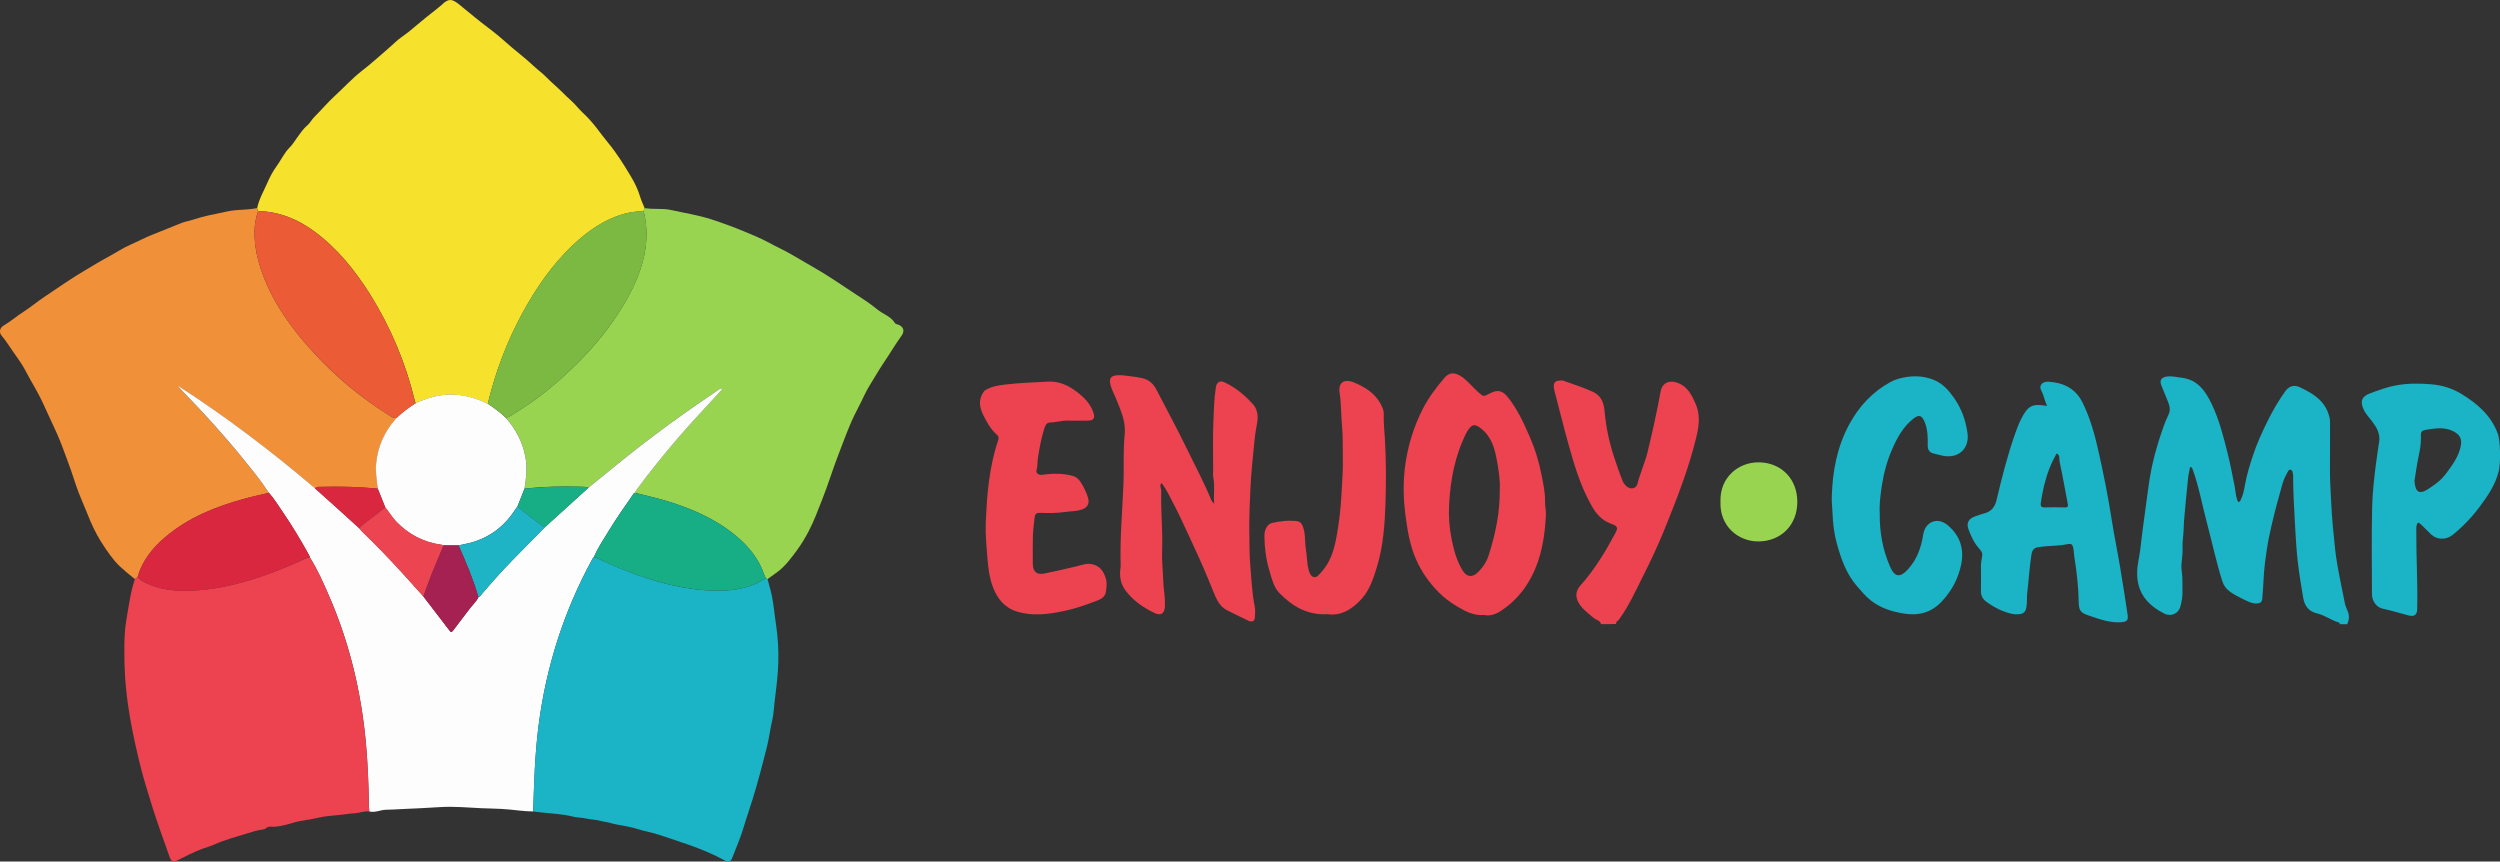<?xml version="1.0" encoding="utf-8"?>
<!-- Generator: Adobe Illustrator 26.5.0, SVG Export Plug-In . SVG Version: 6.00 Build 0)  -->
<svg version="1.1" id="Слой_1" xmlns="http://www.w3.org/2000/svg" xmlns:xlink="http://www.w3.org/1999/xlink" x="0px" y="0px"
	 viewBox="0 0 2762.6 952" style="enable-background:new 0 0 2762.6 952;" xml:space="preserve">
<rect x="0" y="0" width="2762.6" height="952" fill="#333333" stroke="none"/>
<style type="text/css">
	.st0{fill:#F6E12C;}
	.st1{fill:#1BB3C6;}
	.st2{fill:#ED424F;}
	.st3{fill:#99D450;}
	.st4{fill:#F09139;}
	.st5{fill:#FDFDFD;}
	.st6{fill:#EA5B36;}
	.st7{fill:#7BB943;}
	.st8{fill:#18AE85;}
	.st9{fill:#D92740;}
	.st10{fill:#1EB4C6;}
	.st11{fill:#ED4451;}
	.st12{fill:#A52152;}
</style>
<g>
	<path class="st0" d="M507.1,4.7c6.8,5.3,15.8,13.2,24.9,20.2c8.6,6.6,17.3,13.1,25.4,20.4c10.9,9.9,22.8,18.5,33.5,28.7
		c3.9,3.7,8.6,6.9,12.4,10.9c5.8,5.9,12.2,11.2,18.1,17c2.8,2.8,5.9,6,9.1,8.7c4.6,4,8.5,9.2,13.1,13.6c5.5,5.1,10.6,10.7,15.2,16.6
		c4.4,5.7,8.7,11.6,13.2,17c9.7,11.7,17.6,24.5,25.3,37.4c4,6.7,7.7,14.2,10,22c1.3,4.4,3.3,8.5,5,12.7c-0.4,1.1-0.7,2.1-1.1,3.2
		c-6.1,0.7-12.3,0.9-18.3,2.4c-23.7,5.9-43,19.3-60.3,35.8c-22.9,21.8-40.6,47.6-55.6,75.3c-17.1,31.5-29.6,64.8-38,99.6
		c-13.4-6.3-27.3-10.4-42.3-10.1c-13.2,0.3-25.5,4.1-37.4,9.5c-0.3-0.9-0.7-1.9-0.9-2.8c-10.2-41.9-26.7-81.2-49.6-117.8
		c-16.5-26.2-35.7-50.1-60.8-68.8c-18.6-13.9-39.2-22.3-62.6-23c-0.9-0.9-1-2.1-1.2-3.3c2-9.9,7.2-18.6,11.2-27.8
		c2.8-6.5,6.2-12.9,10.2-18.4c5.1-6.9,8.5-15,14.9-21.2c2.9-2.8,5.2-6.9,7.8-10.4c3.5-4.8,6.8-9.8,11.3-13.6
		c3.2-2.6,4.8-6.4,7.7-9.2c7.6-7.5,14.4-15.7,22.2-22.9c10.1-9.2,19.3-19.4,30-27.8c5.4-4.3,11-8.7,16-13.2
		c7-6.2,14.3-12.2,21.1-18.6c4.4-4.2,9.8-7.5,14.6-11.3c3.4-2.7,6.7-5.6,10-8.3c3.4-2.9,6.9-5.8,10.4-8.6
		c5.5-4.4,11.2-8.6,16.5-13.2C496.1-2.7,500.3-0.6,507.1,4.7z"/>
	<path class="st1" d="M2585.1,689.7c1.2-1.3-0.2-1.7-0.9-1.9c-8.4-2.5-15.5-8.1-24.1-10.1c-9.1-2.1-13.5-8.4-15-17.2
		c-2.3-13.9-4.7-27.7-6.2-41.7c-1.5-14-2.2-27.9-3-41.9c-0.9-17-1.9-34.1-1.9-51.1c0-0.2,0-0.3,0-0.5c-0.5-2.3-0.2-5.6-2.8-6.2
		c-2.4-0.6-3.2,2.6-4.2,4.3c-4.7,8.1-6.3,17.3-8.9,26.2c-4.1,14.4-7.6,29-10.7,43.6c-2,9.7-3.3,19.6-4.6,29.5
		c-1.6,12.9-1.6,25.9-2.9,38.9c-0.3,3.5-2.2,5.1-5.8,5.3c-6,0.2-11.1-2.8-16.1-5.2c-5-2.5-10.1-5-14.7-8.6c-3.5-2.8-6-6.2-7.3-10.1
		c-6.9-21.5-11.5-43.6-17.3-65.4c-5.3-19.7-8.7-39.8-15.8-59.1c-0.4-1.2-0.7-2.1-2.7-2.6c-0.8,4.2-1.9,8.4-2.3,12.6
		c-1.5,13.9-2.7,27.8-4,41.7c-0.4,4.3-0.7,8.6-0.8,12.8c-0.1,7.8-1.7,15.5-1.3,23.3c0.5,8.3-2.2,16.6-0.9,24.8
		c1.2,7.8,0.6,15.5,0.8,23.3c0.2,5.3-0.9,10.5-2.2,15.5c-2,8.1-10.3,12-18,8.1c-18.1-9.4-29.6-22.2-29.9-44
		c-0.1-9.5,2.6-18.5,3.6-27.8c0.7-6.6,1.5-13.3,2.4-19.9c2-15.1,4.1-30.2,6.1-45.3c2.2-17.5,5.8-34.7,11.1-51.5
		c3.4-10.7,6.7-21.4,11.6-31.6c2.6-5.4,0.8-10.2-1.1-15c-2.2-5.7-4.7-11.3-6.9-17c-2.1-5.2-0.5-8.4,4.9-9.6
		c5.9-1.2,11.8,0.4,17.6,1.1c17.4,2.1,26.1,14.5,32.9,28.6c8.5,17.7,13.3,36.7,18,55.6c2.9,11.7,5.1,23.5,7.5,35.3
		c1,5.1,1.1,10.4,2.9,15.3c0.3,0.9,0.4,2.6,1.9,2.4c1-0.1,1.4-1.2,1.9-2.1c2.8-5.3,3.8-11.1,4.8-16.8c2-11.1,5.3-21.8,8.8-32.4
		c4.4-13.3,10.2-26,16.4-38.5c5.5-11.1,11.8-21.8,18.9-31.9c4.3-6.1,9.7-8.2,16.5-5c13.6,6.4,26.7,14,31.8,29.8
		c1.1,3.3,1.7,6.6,1.6,10.1c-0.1,16.3,0.1,32.7-0.1,49c-0.2,12.5,0.8,24.9,1.3,37.3c0.8,17.9,2.6,35.7,4.5,53.5
		c2.2,19.8,6.9,39.1,10.6,58.6c0.5,2.8,1.7,5.6,2.8,8.2c2.4,5.4,2.3,10.3-0.2,15.4C2591.1,689.7,2588.1,689.7,2585.1,689.7z"/>
	<path class="st1" d="M2761.2,520.7c-3.7,15.1-12.3,27.6-21.4,39.7c-8.6,11.5-18.5,21.8-29.7,30.8c-6.9,5.6-17.2,5.5-23.6-0.6
		c-3.7-3.6-7.3-7.3-11-10.9c-3.2-3.1-4.3-2.8-5.2,1.6c-0.3,1.4-0.2,3-0.2,4.5c-0.2,29.1,1.7,58.2,1,87.3c-0.2,6.2-3.1,8.6-9.1,7.1
		c-9.6-2.4-19-5.5-28.7-7.5c-7.2-1.5-12.2-8.4-12.2-16.2c-0.1-32-0.5-64,0.2-95.9c0.3-14.4,1.9-28.8,3.6-43.2
		c1.2-9.9,2.8-19.8,4.2-29.6c1.2-8.7-2.8-15.5-7.8-22.1c-3.2-4.3-7.1-8.1-9.4-13.2c-4.4-9.6-1.5-14.6,6.8-17.7
		c9.6-3.6,19.2-7.2,29.3-9c12.9-2.3,25.8-2.3,38.9-1.1c11.8,1,22.8,4.4,32.7,10.4c17.5,10.6,32.9,23.6,40.4,43.7
		C2763.2,486.1,2763.4,512.7,2761.2,520.7z M2668.1,531.4c0.2,1.7,0.3,3.2,0.6,4.6c1.6,9.8,7.6,8.7,13.4,5.1
		c7.6-4.8,15-10,20.5-17.3c7-9.4,14.1-18.7,16.6-30.7c1.5-7.4-0.4-12.1-7-15.9c-9.4-5.4-19.5-4.1-29.3-2.6c-7.8,1.2-7.9,1.9-7.7,9.7
		c0.2,7.1-1.3,13.9-2.7,20.8C2670.6,513.9,2669.5,522.8,2668.1,531.4z"/>
	<path class="st2" d="M1088,431.7c6.8-4.5,14.6-5.8,22.2-6.7c15.9-1.9,31.9-2.5,47.9-3.3c12.3-0.6,22.3,4.1,31.7,11.2
		c8.2,6.2,15.4,13.3,18.6,23.5c1.8,5.8,0,8.3-6.2,8.4c-7.2,0-14.3,0.2-21.5,0c-7.2-0.3-14,2-21.1,2.2c-3,0.1-4.5,3.2-5.4,5.8
		c-3.5,10.9-5.5,22.1-7.3,33.4c-0.7,4.4-0.1,8.8-1.5,13.2c-1.1,3.3,2.5,5.9,6.3,5.3c11.3-1.7,22.7-1.8,33.8,1.2
		c3.7,1,6.6,3.6,8.7,6.9c3.4,5.4,6.3,11,8.1,17.2c1.8,6.2-0.3,10.5-6.2,12.8c-6.1,2.3-12.6,2-18.8,2.9c-9.4,1.4-18.8,1.4-28.3,1
		c-4-0.2-5.4,1.8-5.7,5.1c-0.7,6.7-1.7,13.3-1.9,20c-0.3,10.3-0.1,20.7-0.1,31c0,9.1,4.2,12.7,13,10.9c11.9-2.5,23.9-5.1,35.7-8
		c5.8-1.4,11.1-3.7,17.5-2.1c8.6,2.1,12.3,8.5,14.5,15.7c1.4,4.4,0.8,9.7,0.1,14.4c-1.1,8-8.6,9.4-14.4,11.7
		c-10.4,4.1-21.1,7.5-32.1,9.8c-17.4,3.7-34.7,5.9-52.1,0.5c-13.4-4.2-21.4-14.2-26.2-26.7c-4-10.4-5.3-21.5-6.2-32.6
		c-1-12.9-2.3-25.7-1.8-38.6c1.3-31,3.7-61.9,13.8-91.6c0.7-2.2,0.6-4-1.8-6.1c-6.9-6-11-14.1-15.1-22.1c-0.5-1-3.7-7.9-3.3-14.2
		C1083.4,437.6,1087.3,432.2,1088,431.7z"/>
	<path class="st2" d="M1769.2,689.7c-1-4.3-5.5-4.6-8.2-6.9c-6.1-5.3-12.9-9.9-16.8-17.2c-3.7-7-2.8-13,2.4-18.8
		c15.3-17.2,27.2-36.7,38-56.9c3.7-6.9,3.4-8.4-4.9-11.4c-9.8-3.6-16.1-11-21-19.8c-12-21.1-18.9-44.3-25.4-67.5
		c-5.5-19.7-10.4-39.7-15.6-59.5c-1.7-6.7-0.4-10.4,4.2-11c2-0.2,4.2-0.6,6,0.1c10.9,3.9,21.8,7.4,32.4,12.2
		c9.6,4.5,12.1,12.7,12.9,22c1.5,16.8,4.9,33.2,10.2,49.3c3.1,9.2,6.1,18.5,9.8,27.5c0.9,2.2,2.4,3.9,4.1,5.5
		c4.5,4,10.8,2.9,12.2-2.9c3-11.8,8.2-22.9,11.1-34.7c5.4-22.3,10.4-44.7,14.5-67.3c1.5-8.5,8.2-12.3,16.6-10
		c12.9,3.6,17.8,14,22.4,24.8c5.5,13,2.9,26.1-0.4,39.1c-8,32.1-19.9,62.8-32.2,93.4c-7.7,19.4-16.5,38.4-25.9,57
		c-8.2,16.3-15.7,33.1-26.6,48c-1.1,1.5-3.8,2.1-3,4.8C1780.5,689.7,1774.9,689.7,1769.2,689.7z"/>
	<path class="st3" d="M711.2,233.1c0.4-1.1,0.7-2.1,1.1-3.2c9.6,1.8,19.4,0,28.9,2.1c15.2,3.4,30.6,5.7,45.5,10.6
		c11.9,3.9,23.7,8.2,35.3,13c9.6,4,19.2,7.9,28.3,12.9c7.5,4.1,15.4,7.6,22.9,11.9c9,5.2,18,10.4,26.9,15.6
		c14.2,8.2,27.8,17.4,41.5,26.5c9.5,6.3,19.4,12.4,28.2,19.7c6.3,5.1,14.7,7.4,19.2,14.9c0.7,1.1,2.9,1.3,4.3,1.9
		c5.5,2.6,6.5,7.1,2.8,12.2c-6.9,9.5-12.8,19.7-19.4,29.4c-5.7,8.4-10.6,17.2-16,25.8c-4.2,6.8-7.3,14.4-11.1,21.6
		c-3.7,7.2-7.4,14.5-10.5,22c-4.5,10.7-8.4,21.5-12.6,32.3c-6.3,16.2-11.3,32.9-17.7,49c-4.8,12.1-9.2,24.4-15.3,35.9
		c-3.7,7-7.7,13.8-12.3,20.1c-6.5,8.8-12.9,17.7-21.7,24.4c-3.7,2.8-7.5,5.4-11.3,8.2c-0.6-0.2-1.1-0.3-1.7-0.5
		c-0.6-1.4-1.4-2.7-1.9-4.1c-5.9-17.4-17-31.2-30.9-42.8c-23.2-19.4-50.3-31-79-39.5c-11-3.2-22.2-5.7-33.3-8.5c0.6-1,1.1-2.1,1.7-3
		c14.5-19.7,29.9-38.7,45.8-57.3c15.3-17.8,31.5-34.7,47.3-52.1c0.7-0.7,2-1.4,0.9-3c-1.3,0.7-2.6,1.3-3.8,2
		c-37.8,25.5-74.7,52.2-110.1,81c-11,8.9-21.9,17.8-32.9,26.7c-3.2-1.1-6.6-0.9-9.9-1c-20.3-0.6-40.6-0.1-60.8,2.1
		c1.9-11.8,3.2-23.6,0.9-35.5c-3.1-16.2-10.6-30.2-21.3-42.6c5.4-1.6,9.6-5.2,14.2-8.1c20.7-12.9,39.4-28.2,57-44.9
		c20.5-19.3,38.8-40.5,54-64.4c11-17.2,20.3-35.1,25.7-54.8C715.2,271,716,252.1,711.2,233.1z"/>
	<path class="st4" d="M284.1,229.9c0.2,1.2,0.3,2.4,1.2,3.3c-2.6,7.4-4,15.1-4.1,23c-0.1,16.2,3.4,31.6,9,46.7
		c12.2,32.9,32.4,60.6,55.8,86.2c24,26.3,51.2,49,81.3,68.1c3.3,2.1,6.4,4.9,10.8,4.8c-0.5,0.7-0.9,1.4-1.5,2
		c-11.8,13.4-18.6,28.9-20.7,46.7c-1.2,9.9,0.4,19.5,1.6,29.3c-20.8-2.1-41.6-2.5-62.4-2c-2.4,0.1-5-0.4-7,1.7
		c-48.1-41-98.3-79.1-151.5-113.4c1.3,2,2.9,3.7,4.5,5.4c23.8,24.5,46.8,49.7,68.3,76.3c9.6,11.9,19.4,23.7,27.7,36.6
		c-8.7,2.1-17.5,4-26.1,6.3c-32,8.7-62.5,20.7-88.2,42.5c-14.2,12-25.6,26.1-30.8,44.4c-0.9,0.7-1.9,1.5-2.8,2.2
		c-5.8-4.4-11.3-9.1-16.7-14.1c-4-3.7-7.4-7.9-10.6-12.2c-3.7-5-7.2-10.2-10.5-15.5c-6-9.6-10.6-19.7-14.7-30.1
		c-4.3-10.9-9.4-21.6-13-32.7c-3.1-9.8-6.5-19.5-10.1-29.1c-3.4-9.1-6.7-18.3-10.7-27.3c-5.2-11.5-10.7-23-15.9-34.5
		c-5.5-12-12.7-22.9-18.7-34.6c-5.2-10.1-12.6-19-18.8-28.6c-2.4-3.7-5-7.1-7.8-10.5c-3-3.6-1.9-8.6,2.2-11
		c7.8-4.5,14.5-10.5,22.1-15.3c7.8-5,15-11.1,22.8-16.3c15.1-10.1,30-20.6,45.7-29.8c8.1-4.7,16.1-9.8,24.4-14.2
		c8.6-4.6,16.9-10.2,25.8-14.1c8.3-3.6,16.2-7.9,24.7-11.2c10.4-4,20.7-8.4,31.1-12.5c3.7-1.5,7.7-2,11.4-3.3
		c13-4.3,26.5-6.8,39.9-9.6C262.7,231.2,273.5,232.3,284.1,229.9z"/>
	<path class="st5" d="M297,544.4c-8.3-12.9-18.1-24.7-27.7-36.6c-21.4-26.6-44.5-51.8-68.3-76.3c-1.6-1.7-3.2-3.4-4.5-5.4
		c53.1,34.3,103.4,72.4,151.5,113.4c8.3,7.4,16.6,14.8,24.9,22.3c8,7.2,16,14.6,24,21.8c1.1,1.2,2,2.6,3.2,3.7
		c15.8,15.3,31.1,31,45.8,47.3c7.3,8.1,14.6,16.3,22,24.4c9.7,12.6,19.4,25.3,29.1,38c2,2.6,2.9,0.6,4.1-0.8
		c5.9-7.8,11.9-15.6,17.8-23.4c3.3-4.4,7.5-8,9.9-13c1.9-0.6,2.8-2.3,3.9-3.7c10.7-12.5,21.6-24.8,33.1-36.6
		c12-12.4,24.2-24.6,36.3-36.9c4.9-4.5,9.9-8.9,14.8-13.4c11.2-10.2,22.4-20.4,33.6-30.5c11-8.9,21.9-17.8,32.9-26.7
		c35.4-28.8,72.3-55.5,110.1-81c1.2-0.8,2.5-1.4,3.8-2c1.1,1.7-0.3,2.3-0.9,3c-15.8,17.4-32,34.3-47.3,52.1
		c-15.9,18.6-31.3,37.6-45.8,57.3c-0.7,0.9-1.2,2-1.7,3c-0.4,0.3-0.9,0.5-1.2,0.8c-9.7,13.9-19.4,27.7-28.2,42.2
		c-5.6,9.2-11.6,18.1-15.9,28.1c-0.4,0.5-1,0.9-1.3,1.5C623.2,675,603.5,736.6,595.1,802c-4,31.5-4.9,63.1-5.9,94.7
		c-11.7-0.1-23.1-2.2-34.8-2.8c-7.4-0.4-14.9-0.5-22.3-0.8c-15.3-0.7-30.7-2.2-46.1-1.2c-14.3,0.9-28.7,1.6-43,2.2
		c-5.4,0.3-10.9,0.6-16.3,0.7c-6.3,0.1-12.2,3.5-18.6,1.9c-0.2-2.8-0.5-5.6-0.5-8.5c-0.3-21.8-1.2-43.6-3.1-65.3
		c-5-56.9-18-111.9-40.9-164.4c-6.4-14.6-12.8-29.2-21.3-42.7c-0.1-1.8-1.2-3.1-2-4.5c-8.5-15.4-17.7-30.5-27.6-45.1
		C307.7,558.9,303,551.2,297,544.4z"/>
	<path class="st2" d="M342.3,615.8c8.6,13.5,15,28.1,21.3,42.7c22.8,52.5,35.8,107.4,40.9,164.4c1.9,21.7,2.8,43.5,3.1,65.3
		c0,2.8,0.3,5.6,0.5,8.5c-5.5-0.7-10.7,1.7-16.1,2c-5.9,0.3-11.8,1.3-17.7,1.9c-7.4,0.7-15.2,1.3-22,2.9c-9.4,2.3-19.1,2.9-28.5,5.7
		c-8.1,2.5-16.8,4.9-25.6,4.3c-3.1-0.2-4.6,2.7-7,3c-6.6,0.8-12.9,2.8-19,4.7c-12,3.8-24.3,6.9-35.8,12.2c-4.1,1.9-8.7,3-13,4.6
		c-9.2,3.5-17.9,8-26.7,12.4c-5.4,2.7-7.4,2-9.3-3.5c-6.6-18.9-13.6-37.6-19.5-56.7c-5.2-16.8-10.5-33.6-14.5-50.8
		c-4.9-20.6-9.3-41.3-12.2-62.3c-2.7-19-3.9-38.1-3.8-57.3c0-11.6,0.2-23.3,2.2-34.7c2.7-15.2,4.5-30.6,9.5-45.3
		c0.9-0.7,1.9-1.5,2.8-2.2c2.7,3,6,5.1,9.7,6.8c21.6,9.9,44.2,9.5,67,6.9c17.4-2,34.3-6.1,51-11.3c15.4-4.8,30.4-10.7,45.2-17
		C330.7,620.7,336,617.1,342.3,615.8z"/>
	<path class="st1" d="M589.2,896.7c0.9-31.6,1.8-63.3,5.9-94.7c8.4-65.3,28.1-127,59.8-184.8c0.3-0.6,0.8-1,1.3-1.5
		c2.4,0.2,4.4,1.4,6.5,2.4c21.5,10.2,43.7,18.9,66.6,25.2c16.2,4.5,32.6,7.6,49.4,8.9c19.7,1.5,38.8,0.6,57.2-7.4
		c3.7-1.6,6.5-4.7,10.6-5.4c0.6,0.2,1.1,0.3,1.7,0.5c1.7,6.7,3.8,13.4,5.1,20.3c1.9,10,2.7,20.3,4.3,30.3c2,13.5,2.8,26.9,2.5,40.4
		c-0.3,13.7-2,27.3-3.7,40.8c-1.1,8.5-1.3,17.1-3.3,25.5c-2.1,8.7-3.1,17.7-5.2,26.4c-5,20.1-10.2,40-16.3,59.8
		c-3.1,10.1-6.7,19.9-9.6,30c-3.4,11.7-8.4,23-12.8,34.4c-1.6,4.3-4.2,5.3-8.2,3.1c-12.2-6.7-24.9-12-38-16.7
		c-11.3-4-22.7-7.7-34-11.5c-8.4-2.8-17.2-4.2-25.6-6.9c-9.6-3.1-19.9-3.7-29.4-6.5c-3.7-1.1-7.6-1.3-11.2-2.4
		c-4.7-1.3-9.8-1.1-14.6-2.3c-4.8-1.2-9.9-0.9-14.6-2.1c-12.2-3.1-24.7-3.5-37.1-4.9C594,897.4,591.6,896.9,589.2,896.7z"/>
	<path class="st2" d="M1283.7,533.9c-1.9,1.5-1.5,3-1.2,4.5c0.2,1.5,0.8,2.9,0.7,4.4c-0.6,21.6,1.8,43.2,1,64.9
		c-0.5,11.8,0.9,23.5,1.3,35.3c0.3,8.3,2.1,16.7,1.8,25.1c0,0.8,0.1,1.7,0,2.5c-0.8,7.9-4.8,10.1-12,6.6c-12.5-6.1-23.8-14-32-25.3
		c-5.3-7.3-6.5-16.2-5-25.2c0.1-0.5,0.1-1,0.1-1.5c-1-30.4,1.9-60.7,3.1-91c0.7-17.9-0.5-36,1.3-53.8c1.5-15.3-4.7-27.6-9.9-40.7
		c-2-5-4.7-9.6-5.9-14.9c-1.6-6.6,0.6-9.6,7.4-10.1c5.3-0.4,10.6,0.6,15.8,1.2c4,0.5,8.1,1.1,12.1,2c7,1.6,12.1,5.9,15.5,12.5
		c10.8,21,22.2,41.8,32.5,63c9.6,19.8,20,39.2,28.4,59.5c0.5,1.1,1.5,2,3,3.9c-0.8-10.5,0.9-20-1-29.5c-0.5-2.6-0.1-5.3-0.1-8
		c0-17.5-0.5-35,0.2-52.5c0.5-13,0.8-26,2.8-38.9c0.9-5.4,4.3-7.7,9.1-5.6c12.4,5.6,22.7,14.3,31.7,24.2c5.7,6.3,6.2,14.4,4.5,22.7
		c-1.6,7.7-2.5,15.6-3.2,23.4c-1.5,15.6-3.2,31.1-3.9,46.7c-0.6,14.7-1.4,29.5-1.3,44.3c0.2,14.6,0,29.2,1.3,43.8
		c1.2,14.2,1.8,28.5,4.7,42.5c0.8,4.2,0.5,8.7,0.1,13c-0.4,4-3.7,4.6-6.7,3.2c-8-3.7-15.8-7.7-23.7-11.6c-8.8-4.3-12.1-12.7-15.5-21
		c-6.8-16.9-14-33.7-21.7-50.2c-6.5-13.7-12.6-27.6-19.4-41.2C1294.4,552.6,1290.3,542.7,1283.7,533.9z"/>
	<path class="st1" d="M2262.1,448.6c-2.8-5.8-3.5-11.9-6.5-17.2c-2.8-5,1-10,7.7-9.6c16.5,0.9,30,7.2,37.8,22.7
		c8.7,17.4,13.8,36.1,18,55c5.4,24.2,10.3,48.4,14.1,72.9c2.9,18.5,6.7,36.9,9.8,55.4c2.9,16.9,5.4,33.9,8,50.8c1,6.9-0.3,8.4-7.3,9
		c-5.6,0.5-11.2-0.4-16.7-1.6c-6.5-1.5-12.8-3.8-19.1-5.9c-8.6-2.9-10.7-5.4-10.8-14.4c-0.3-17-2.2-33.8-4.9-50.5
		c-0.5-3-0.4-6.2-1.1-9.3c-0.8-3.4-1.3-5.7-6.4-4.6c-7.5,1.7-15.3,1.6-23,2.3c-3.3,0.3-6.6,0.5-9.8,1.1c-4.4,0.9-6.3,3.2-7.1,8.3
		c-2.2,14-2.9,28.1-4.6,42.1c-0.7,5.4,0.1,10.8-1,16.3c-0.9,4.5-3,6.8-7.9,7.3c-6.5,0.7-12.3-1.3-18.2-3.5
		c-6.4-2.5-12.2-6.1-17.8-10c-4-2.8-6.4-6.8-6.3-12.2c0.2-8.8,0.1-17.7,0-26.5c-0.1-4,0.7-7.9,1.3-11.7c0.7-3.8-0.8-5.9-2.9-8.2
		c-5.8-6.4-9.4-14.1-12.3-22.1c-2.3-6.5,0.4-11.3,7-13.7c3.5-1.3,7-2.6,10.6-3.5c7.6-1.9,11.7-6.8,13.6-14.8
		c5.9-24.8,12.1-49.6,20.6-73.6c2-5.5,4-11,6.7-16.2C2241.1,448.1,2245.8,445.7,2262.1,448.6z M2272.6,501.1
		c-2.9,5.3-5.6,10.7-7.8,16.3c-4.9,12.5-7.8,25.5-9.7,38.7c-0.4,3,0.5,4.7,4,4.6c7.7-0.2,15.3-0.2,23,0c3.2,0.1,3.3-1.6,2.9-3.7
		c-3-15.9-5.8-31.7-9.2-47.5C2275.3,506.9,2276.8,502.9,2272.6,501.1z"/>
	<path class="st2" d="M1639.9,679.6c-11.6,0.9-20.4-4-29-9c-7.7-4.5-14.9-9.8-21.2-16.2c-10.2-10.3-18.5-22-24.5-35.3
		c-7.1-15.8-9.9-32.6-12.1-49.7c-2.3-17.4-2.7-34.7-0.7-51.9c2.7-22.9,9.3-44.9,19.8-65.6c6.4-12.5,14.8-23.6,23.8-34.2
		c6.5-7.7,14.2-6.4,23.8,2.2c5.9,5.3,10.9,11.6,17.3,16.4c2,1.5,3.4,1.4,5.3,0.4c2-1.1,4.1-2,6.2-3c6.6-3.1,11.9-1.6,16.7,4.1
		c11.1,13.3,18.1,28.9,25,44.6c6.1,13.9,10.5,28.3,13.3,43.1c1.7,9.3,4,18.6,3.7,28.2c-0.2,5.3,1.3,10.5,1,15.8
		c-1.3,23.7-4.9,46.8-16.1,68.1c-7.9,15.2-19,27.7-33.1,37.1C1653.4,678.7,1646.4,681.1,1639.9,679.6z M1657.3,540.9
		c0.6-9.3-1.1-20.5-3.1-31.7c-2.4-13.3-5.8-26.1-17.1-35.3c-6.7-5.5-10.1-5.7-14.8,1.3c-0.6,1-1.3,1.9-1.8,2.9
		c-12.6,25-17.7,51.7-19.2,79.4c-0.7,13.2,0.3,26.4,3,39.3c2.4,11.6,5.5,23,11.8,33.4c4.4,7.3,10.4,8.4,16.5,2.7
		c5.9-5.5,10.2-12.1,12.6-19.7C1652.3,590.4,1657.6,567.2,1657.3,540.9z"/>
	<path class="st1" d="M2077.2,567c-0.3,21.4,3.4,40.9,11.5,59.4c5.2,12,11.4,11.8,19.7,2.7c9.9-10.8,14.6-24.1,16.8-38.3
		c2.3-14.4,15.8-19.9,27-10.5c13.8,11.5,18.6,26.5,14.9,43.9c-3.3,15.6-10.7,29.3-21.8,40.9c-11.7,12.2-25.7,15.6-42.2,12.8
		c-13-2.2-24.9-6-35.4-14.1c-5.8-4.5-10.4-10-15.2-15.5c-12.3-14-18-30.6-22.8-47.9c-3-10.9-4.3-22.1-4.7-33.5
		c-0.3-6.1-1-12.2-0.8-18.4c0.8-27.9,5.9-54.8,19.3-79.6c10.8-19.9,25.7-36,45.8-46.9c5.6-3,11.8-4.6,18.1-5.5
		c10.7-1.5,21.1-0.5,31.1,4c9,4.1,15.2,11.3,20.7,19.1c8.3,11.8,13.1,25,15,39.4c2.2,16.7-10,27.9-26.9,24.7
		c-3.4-0.6-6.6-1.8-10-2.4c-5-0.9-7.3-4.2-7.1-9.5c0.2-8.4,0-16.8-3.1-24.8c-3.3-8.3-6.5-9.3-12.8-4.3c-11,8.7-17.6,20.5-23.1,33
		c-5.9,13.3-9.6,27.3-11.8,41.6C2077.9,547.6,2076.6,557.9,2077.2,567z"/>
	<path class="st2" d="M1467.2,678.7c-22.8,1.3-39.2-8.9-53.3-23.2c-6.4-6.5-8.5-16-11.1-24.7c-3.8-12.5-5.4-25.3-5.6-38.4
		c-0.1-7.2,3.3-13.2,8.4-14.5c4.4-1.1,9-1.8,13.5-2.2c4.3-0.4,8.7-0.3,13,0c3.3,0.2,5.7,1.6,7.3,5.3c3.6,8.5,2.2,17.5,3.7,26.2
		c1.3,7.4,1,15,3,22.4c0.9,3.3,2.1,6.8,5.1,7.9c3.8,1.3,6.2-2.3,8.5-4.8c10.6-11.3,14.7-25.5,17.3-40.1c2.8-15.3,4.6-30.8,5.4-46.4
		c0.7-13.4,1.8-26.8,1.5-40.1c-0.3-11.8,0.2-23.6-0.9-35.3c-1.2-12.3-0.8-24.7-2.7-36.9c-1.6-11,4.8-15.8,15.8-11.3
		c11.7,4.8,22.5,11.3,29.1,22.9c2.1,3.7,4,7.7,3.9,11.9c-0.3,9.3,0.7,18.6,1.3,27.8c1.3,22.9,1.4,45.9,0.7,68.8
		c-0.8,24.7-2.4,49.5-9.8,73.4c-3.7,11.9-7.7,24-15.8,33.4C1495.2,672.5,1482.6,681,1467.2,678.7z"/>
	<path class="st3" d="M1901.2,554.5c-1-26.9,19.9-44,42.7-43.6c24.4,0.4,42.4,18.2,42.2,44.1c-0.2,25.5-18.1,42.9-42.4,43.3
		C1921.2,598.7,1900.1,581.6,1901.2,554.5z"/>
	<path class="st5" d="M417.4,539.9c-1.2-9.7-2.8-19.3-1.6-29.3c2.1-17.8,8.9-33.3,20.7-46.7c0.5-0.6,1-1.3,1.5-2
		c6.5-6.2,13.7-11.6,21.3-16.4c11.9-5.4,24.2-9.2,37.4-9.5c15-0.4,28.9,3.7,42.3,10.1c7.2,4.7,14,9.8,20.2,15.8
		c10.7,12.4,18.2,26.3,21.3,42.6c2.3,12,1,23.7-0.9,35.5c-2.6,6.6-5.2,13.1-7.8,19.7c-1,1.3-2,2.6-2.9,4
		c-11.7,18.1-27.9,30.2-48.7,36c-4.5,1.2-9.1,2-13.6,3c-5.5,0-11,0-16.5,0c-0.8-0.2-1.6-0.6-2.4-0.7c-19.5-2.7-35.9-11.2-49.6-25.2
		c-4.8-4.9-8.2-10.8-12.4-16.1C423,553.7,420.2,546.8,417.4,539.9z"/>
	<path class="st6" d="M459.3,445.6c-7.6,4.8-14.8,10.2-21.3,16.4c-4.3,0-7.5-2.7-10.8-4.8C397.2,438,370,415.3,346,389.1
		c-23.4-25.6-43.6-53.3-55.8-86.2c-5.6-15.1-9.1-30.6-9-46.7c0.1-7.9,1.5-15.5,4.1-23c23.4,0.7,44,9.1,62.6,23
		c25.1,18.7,44.3,42.6,60.8,68.8c23,36.5,39.4,75.8,49.6,117.8C458.6,443.7,459,444.6,459.3,445.6z"/>
	<path class="st7" d="M559.2,461.9c-6.2-5.9-13-11.1-20.2-15.8c8.4-34.9,20.9-68.1,38-99.6c15-27.7,32.7-53.5,55.6-75.3
		c17.3-16.5,36.6-29.9,60.3-35.8c6-1.5,12.2-1.7,18.3-2.4c4.8,19,4.1,37.9-1,56.6c-5.4,19.7-14.7,37.6-25.7,54.8
		c-15.2,23.8-33.5,45-54,64.4c-17.6,16.7-36.4,32.1-57,44.9C568.8,456.7,564.6,460.4,559.2,461.9z"/>
	<path class="st8" d="M846.5,639.4c-4.1,0.7-6.9,3.8-10.6,5.4c-18.4,8-37.5,8.9-57.2,7.4c-16.8-1.3-33.3-4.5-49.4-8.9
		c-23-6.3-45.1-14.9-66.6-25.2c-2.1-1-4.1-2.3-6.5-2.4c4.3-9.9,10.3-18.9,15.9-28.1c8.8-14.5,18.5-28.3,28.2-42.2
		c0.3-0.4,0.8-0.6,1.2-0.8c11.1,2.8,22.3,5.3,33.3,8.5c28.6,8.4,55.8,20.1,79,39.5c13.9,11.6,25,25.3,30.9,42.8
		C845.1,636.8,845.9,638.1,846.5,639.4z"/>
	<path class="st8" d="M571.9,559.7c2.6-6.6,5.2-13.1,7.8-19.7c20.2-2.2,40.5-2.7,60.8-2.1c3.3,0.1,6.7-0.1,9.9,1
		c-11.2,10.2-22.4,20.4-33.6,30.5c-4.9,4.5-9.8,8.9-14.8,13.4C591.5,575.7,581.6,567.9,571.9,559.7z"/>
	<path class="st9" d="M342.3,615.8c-6.3,1.2-11.6,4.8-17.4,7.3c-14.8,6.3-29.8,12.2-45.2,17c-16.7,5.2-33.6,9.3-51,11.3
		c-22.8,2.6-45.5,3-67-6.9c-3.7-1.7-7-3.9-9.7-6.8c5.2-18.3,16.6-32.4,30.8-44.4c25.7-21.8,56.2-33.8,88.2-42.5
		c8.6-2.4,17.4-4.2,26.1-6.3c6,6.7,10.6,14.4,15.7,21.8c9.9,14.6,19.1,29.6,27.6,45.1C341.1,612.8,342.2,614.1,342.3,615.8z"/>
	<path class="st9" d="M417.4,539.9c2.8,6.9,5.6,13.8,8.4,20.7c-2,1.5-4.1,2.8-5.9,4.5c-7.4,6.6-16,11.6-23.1,18.6
		c-8-7.3-16-14.6-24-21.8c-8.3-7.5-16.6-14.8-24.9-22.3c2-2.1,4.6-1.6,7-1.7C375.9,537.4,396.7,537.8,417.4,539.9z"/>
	<path class="st10" d="M571.9,559.7c9.7,8.2,19.6,16,30.1,23.1c-12.1,12.3-24.3,24.5-36.3,36.9c-11.5,11.8-22.4,24.1-33.1,36.6
		c-1.2,1.4-2.1,3.1-3.9,3.7c-5.7-19.7-13.6-38.6-22-57.3c4.5-1,9.1-1.7,13.6-3c20.8-5.8,37-17.8,48.7-36
		C569.9,562.4,571,561.1,571.9,559.7z"/>
	<path class="st11" d="M396.9,583.7c7-7,15.7-12.1,23.1-18.6c1.8-1.6,3.9-3,5.9-4.5c4.2,5.3,7.7,11.2,12.4,16.1
		c13.7,14.1,30.2,22.6,49.6,25.2c0.8,0.1,1.6,0.4,2.4,0.7c-4.5,10.8-9.2,21.6-13.5,32.5c-3.2,8-6,16.1-8.9,24.1
		c-7.3-8.2-14.6-16.3-22-24.4c-14.7-16.3-30-32-45.8-47.3C398.9,586.3,397.9,585,396.9,583.7z"/>
	<path class="st12" d="M467.8,659.2c3-8,5.7-16.2,8.9-24.1c4.4-10.9,9-21.7,13.5-32.5c5.5,0,11,0,16.5,0c8.4,18.7,16.2,37.6,22,57.3
		c-2.4,5-6.7,8.6-9.9,13c-5.9,7.9-11.9,15.6-17.8,23.4c-1.1,1.4-2.1,3.4-4.1,0.8C487.2,684.5,477.5,671.9,467.8,659.2z"/>
</g>
</svg>
